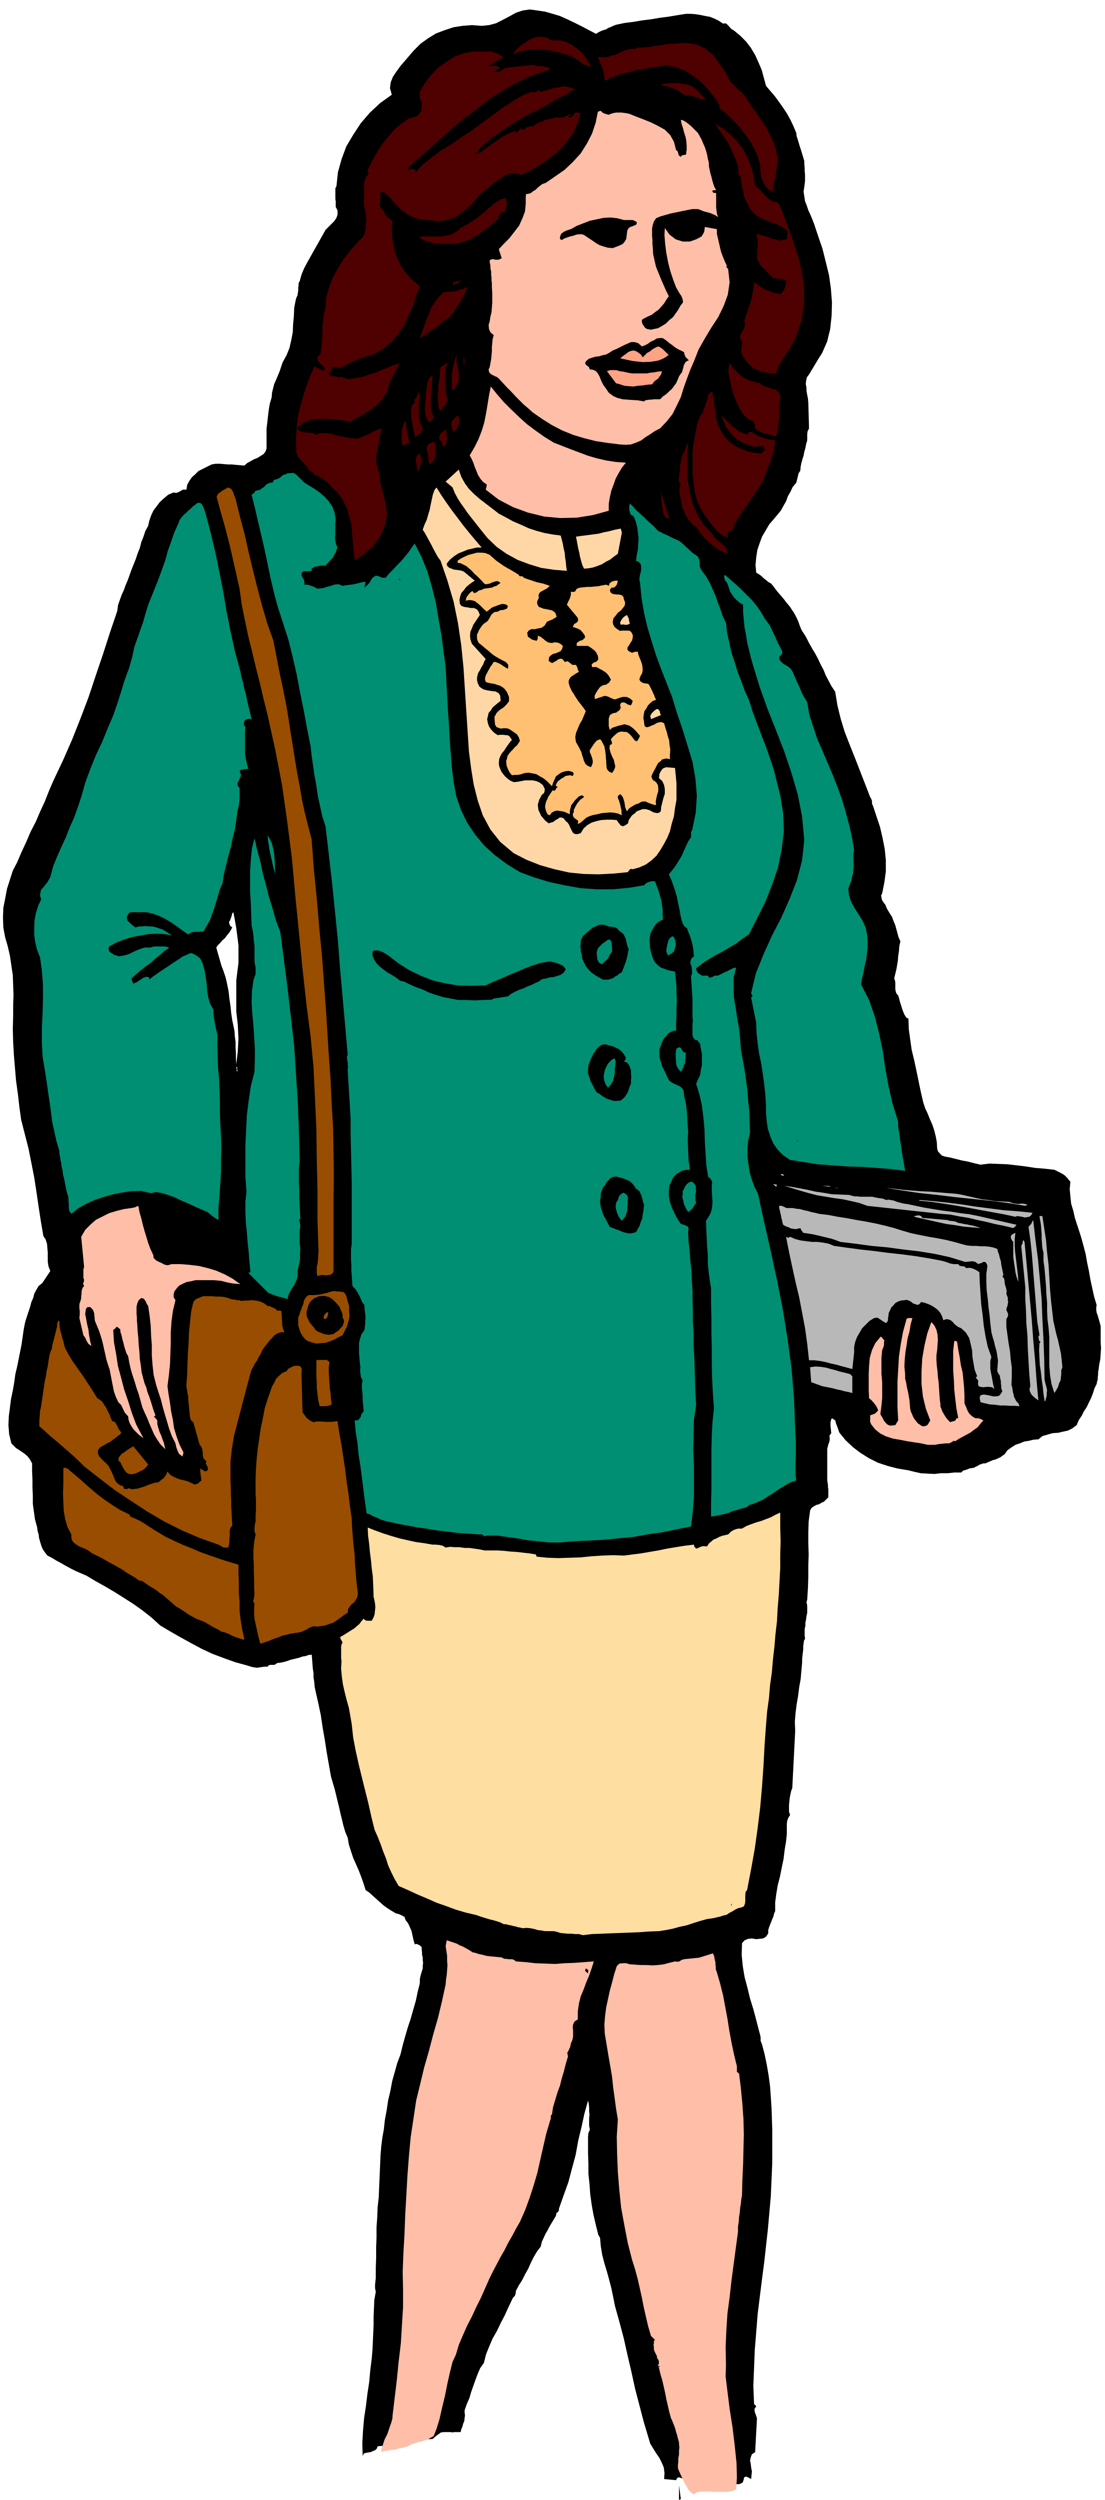 <svg xmlns="http://www.w3.org/2000/svg" fill-rule="evenodd" height="1108.911" preserveAspectRatio="none" stroke-linecap="round" viewBox="0 0 3035 6863" width="490.455"><style>.brush1{fill:#000}.pen1{stroke:none}.brush2{fill:#4f0000}.brush3{fill:#ffbea8}.brush4{fill:#ffa385}.brush5{fill:#ffd7a6}.brush6{fill:#008f73}.brush7{fill:#994d00}.brush9{fill:#b8b8b8}</style><path class="pen1 brush1" d="m3023 3640-2-8-2-7-2-7-2-7-3-8-1-7v-7l1-7-7-23-5-23-5-23-4-23-5-24-4-23-6-23-6-22-6-19-6-18-6-19-4-18-6-20-2-19-2-21 2-20-5-6-5-6-5-5-4-3-7-4-6-3-6-3-6-3-27-3-25-2-26-4-24-3-26-3-25-1-25-1-25 3-13-3-12-3-12-3-12-2-12-3-12-3-12-3-12-2-9-3-5-5-6-7-2-7-1-18-3-16-4-16-5-15-7-16-6-15-7-15-5-15-7-30-6-29-6-29-6-28-7-29-4-28-4-29-1-29-5-2-1-1-5-8-3-7-3-8-2-7-3-9-2-7-2-8-2-6-5-6-2-6-1-6v-18l-1-6-2-5 3-13 3-12 2-12 2-12 1-13 2-13 1-14 3-13-5-11-3-11-3-11-3-11-5-12-4-11-7-11-6-10-3-6-2-6-4-5-3-4-3-6-1-5-1-6 3-6 6-30 4-30v-31l-3-30-6-31-7-30-10-30-9-27-3-7v-7l-2-6-3-5-14-36-14-36-14-36-14-35-14-36-11-36-9-37-6-37-10-15-8-15-8-15-6-15-8-15-7-15-8-15-8-13-5-9-4-7-4-8-3-6-4-7-4-6-4-6-3-6-4-10-3-9-4-9-4-8-5-9-5-7-5-8-5-6-6-7-5-7-6-7-5-6-8-9-6-8-6-8-5-6-7-4-5-4-5-4-4-3-5-5-5-4-5-3-5-3-2-21 2-21 3-20 6-18 7-19 10-17 10-17 13-15 10-12 9-11 7-13 7-12 5-14 7-12 6-13 10-12 2-8 2-8 2-9 5-8 1-11 2-10 3-11 3-9 2-11 3-10 2-11 3-10v-17l1-8 4-8-2-71-1-11-2-10-2-11v-9l-2-10 1-9 2-9 6-8 9-15 9-15 9-15 9-14 7-16 7-16 4-17 4-16 4-37 1-37-3-38-5-36-9-37-9-36-12-35-11-33-5-13-5-12-6-13-4-12-5-13-2-13-2-13 2-13 1-8 1-8v-18l-1-10v-9l-1-9v-9l-3-10-3-10-3-10-3-9-3-10-3-10-3-9-1-9-8-19-8-17-10-18-10-15-12-17-11-15-12-14-12-14-6-22-6-22-9-21-9-20-12-20-13-17-16-16-17-14-8-5-6-7-4-4-3-3-4-1-5 1-12-8-12-6-13-5-12-2-14-3-13-2-13-1h-13l-25 4-24 4-24 3-23 4-24 3-24 4-24 3-24 5-8 3-6 3-8 3-6 4-8 2-7 3-6 3-6 4-21-11-19-10-20-10-19-9-20-9-20-6-21-6-20-3-22-3-20 3-18 6-18 10-19 10-18 9-19 5-20 2-27-2-26 2-25 4-24 8-24 9-21 13-21 15-19 19-12 14-12 14-12 14-11 15-10 15-6 15-2 16 5 18-32 23-28 26-25 29-21 32-19 32-13 35-10 36-4 38-3 6v29l1 7v15l5 10v11l-3 9-6 9-8 8-8 8-8 8-5 9-9 16-9 16-9 16-9 16-9 16-9 17-7 17-5 18-3 5v6l-1 7v8l-1 6-1 7-3 6-2 7-4 21-1 23-2 21-1 23-4 21-5 22-8 20-11 20-4 12-4 12-5 12-5 12-5 11-3 12-3 12-1 13-5 17-3 17-2 17-2 18-2 17v54l-3 9-6 7-8 5-8 5-10 4-9 5-9 5-8 7-12-1-11-1-11-1h-10l-12-1-11-1h-12l-11 2-12 6-12 6-12 6-9 9-9 8-7 10-6 11-2 13h-10l-8 5-9 4-9-1-14 6-12 10-11 10-9 12-9 12-6 13-5 14-3 14-8 15-5 15-6 15-4 16-6 15-5 15-6 15-6 15-5 14-5 14-6 14-5 14-6 13-5 14-5 14-2 16-20 59-19 59-20 59-20 60-22 58-23 58-25 57-27 57-12 28-11 28-13 28-12 28-14 27-12 28-13 28-12 28-12 23-8 25-8 25-5 27-5 25-1 27 1 27 5 27 7 24 6 26 4 27 4 27 1 27 1 27-1 28v29l-1 36 1 36 2 36 3 36 3 35 5 36 4 35 5 36 10 39 10 39 8 40 8 41 6 39 6 41 6 39 7 41 6 9 4 12 1 12 1 12v25l2 13 5 13-22 33-10 8-6 10-6 11-3 12-5 11-3 12-4 12-4 12-6 19-4 20-3 21-3 21-4 20-4 20-4 20-5 21-3 22-4 23-5 24-3 24-3 23-1 24 2 25 6 25 6 6 7 7 8 5 9 6 7 5 8 7 6 8 6 11v21l1 23v22l1 23v22l3 22 3 21 6 22 1 9 3 10 1 9 3 11 3 10 4 10 6 9 7 9 12 6 13 8 13 7 14 8 13 7 14 7 14 6 14 6 25 15 27 15 27 16 27 17 25 16 25 18 24 19 23 21 27 16 28 16 29 16 30 16 30 14 32 12 31 11 33 9 6 2 7 2 6 1 7 1 6-1 7-1 7-1h9l3-4 5-1h11l7-5 9-1 10-2 10-3 8-3 9-2 8-2 8-2 8-3 8-1 8-3 9-1 1 12 1 13 1 13 2 13v12l2 12 1 13 3 14 7 31 7 33 5 34 6 34 5 33 6 34 6 34 10 34 4 16 4 17 4 16 4 18 4 16 4 17 5 17 7 17 3 18 6 19 6 18 8 18 7 16 7 18 6 17 6 19 10 7 10 9 10 9 10 9 9 8 11 8 11 7 12 7 8 2 9 4 7 4 3 9 5 6 4 7 3 7 4 9 2 9 2 9 2 9 3 10 5-1 5 2 4 2 5 5v6l1 7v7l2 9v7l1 7-1 7v8l-3 10-3 10-2 10v11l-6 24-5 24-7 24-7 25-8 24-7 24-7 25-6 25-9 24-7 25-7 25-5 27-6 25-4 27-5 27-3 27-4 22-3 24-2 24-1 24-1 23-1 24-1 23-1 23-3 26-1 27-2 28v28l-1 27v28l-1 28v28l-1 9-1 10v9l2 10-4 22-1 23-1 22v24l-1 22-1 23-1 22-2 24-4 32-3 33-5 33-4 33-5 33-3 34-2 35 1 36 3-7 6-2 6-1 7-1 6-3 6-2 5-5 2-6 12-1h12l12-1h12l11-3 11-2 10-5 11-5 60-3 8-7 8-6 7-5 8-1h18l6 1 5-1h17l2-8 3-7 2-8 3-7 1-9 1-7-1-8v-6l6-17 7-16 5-17 6-17 6-17 6-16 7-16 10-14 6-24 9-22 9-21 12-21 10-21 11-21 10-22 10-21 3-6 5-5 2-6 1-8 8-15 9-14 8-16 9-16 7-16 8-16 9-15 10-13 3-13 5-11 5-11 6-10 5-10 6-10 6-10 6-10 1-7 4-3 3-4v-5l13-37 13-36 10-38 10-37 7-39 9-37 8-37 10-36 2 9 1 10v10l1 10-1 9v21l2 11-4 9-1 9v47l1 28v28l3 28 2 28 4 29 5 28 7 30 2 8 2 8 2 8 5 9 2 23 4 24 6 23 7 23 6 22 6 23 5 24 5 25 12 43 12 45 10 45 11 47 10 46 12 46 12 46 14 47 4 13 8 13 8 13 9 13 6 12 6 14 2 15-1 17 33 3 2-5 3-2 3-1 5 2 9 3 8 3 11 8 14 6 15 5 15 3h15l16-1 14-3 15-4 7-3h21l5-2 5-3 2-6 2-8 5-2 5 2 4 2 5 3 1-11 1-10-2-11-1-9-2-10 2-9 3-8 9-6 5-93-3-9-3-8-1-8 5-8-6-6-2-50 2-49 2-50 4-49 4-50 6-48 6-48 6-46 5-45 5-45 4-45 4-45 2-46 2-46v-91l-1-30-1-30-2-30-2-29-4-30-5-29-6-29-7-27-4-10v-10l-2-9-2-7-8-31-8-30-9-29-7-29-8-30-5-30-3-31 1-32 7-8 10-4 10-1 12 2 9-1 10-1 8-5 6-9v-9l2-7 3-8 3-7 3-8 3-7 2-8 3-7v-24l3-23 4-24 6-23 5-25 5-24 3-25 4-24 1-10 1-9v-28l1-9 3-8 5-8-3-9v-19l1-9 1-10 2-10 2-9 3-8 8-157-1-25 2-24 3-24 4-23 3-24 4-22 2-23 2-22v-10l1-9 1-9 1-8v-9l1-7 1-8 3-6-1-9v-18l2-8v-9l2-9 1-9 2-9v-20l-2-9 2-7 2-32 1-31v-31l1-30-1-31v-30l1-30 4-30 4-7 6-4 7-4 8-2 6-4 7-3 6-6 6-6v-22l-1-6v-6l-1-6-1-6v-87l3-12 3-8 1-8-1-8 5-7-1-10-1-9v-11l2-8 2-3 3 2 3 2 3 2 2 8 3 8 3 8 3 9 17 21 20 19 21 16 24 15 24 12 27 9 27 7 30 5 16 4 18 4 18 1 19 1 18-2h19l18-2h19l5-5 7-2 6-2 4-2 6-1 7-1 5-3 5-2 4-3 6-2 5-2h6l7-3 7-3 7-3 8-2 6-3 7-3 5-4 6-4 8-11 11-8 11-7 12-4 12-5 13-2 12-3 14-1 11-9 14-4 14-4 15-1 13-3 14-3 12-6 12-9 6-14 8-12 6-12 8-12 6-13 6-12 5-13 4-13 3-6 3-6 1-6 2-6v-7l1-7v-6l1-6 2-15 3-15 1-16 1-15-1-16v-44zM649 2777l2 17 2 18 1 19 1 19-1 18-1 19-2 17-2 18v6l2 2 1 6v6l-3-5 3-1-3-4v-10l-1-16v-15l-1-16v-15l-2-15-1-15-3-15-3-14-3-20-2-20-3-20-2-19-4-20-4-18-6-18-6-16-14-49 5-7 6-6 6-7 7-6 5-7 6-7 5-8 4-7-6-5-2-5-1-5 3-5 4-11 2-8 3-3 4 21 4 23 3 23 3 24v48l-3 24-3 24v86z"/><path class="pen1 brush2" d="m1510 109 6 2h9l9-1 9 2 13 4 13 6 11 8 12 9 9 9 9 12 7 12 6 14-10-6-10-4-10-6-6-6-21-11-22-7-23-6-23-3-24-2-23 2-23 4-20 7 7-9 8-7 7-7 9-6 9-6 9-5 9-4 11-3h8l10 1 9 2 6 5zm484 91 3 8 5 9 5 8 7 8 7 7 8 7 8 7 9 9 13 21 15 21 14 21 15 21 11 21 11 23 7 24 5 27-2 10-2 11-2 11-1 11-3 10-2 11-2 10v11l-10-6-8-7-6-9-4-8-4-11-2-11-1-11v-11l-7-24-9-21-13-22-14-20-17-21-17-17-18-18-18-14 2-5-2-3-3-4v-4l-16-21-17-20-18-18-20-15-22-13-23-9-26-4-26 3-19 3-18 3-18 3-18 5-18 4-17 6-18 6-17 9-1-10-1-9-2-8-2-8-4-8-3-8-3-8-3-7 12 1h13l12-4 12-3 12-6 12-5 12-4 14-1 3 1 4-2 3-3 4 1 26-2 27-4 27-4 27-2 25-1 25 4 23 10 23 18 36 50zm-610-41-7 1-6 3-5 3-5 3-6 3-5 4-5 3-5 4 7-2 9-1 8 1 9 5-17 11 9 1 8-2 7-5 9-5 77-8 4 2 6 2h6l6-1h-3l25 5-3 6-55 19-52 26-50 31-47 36-48 37-45 40-45 40-45 40 1 4 4 2 4-4 4 1 4 1 5-1-3 4 3 4 21-22 24-19 24-18 27-16 26-18 26-17 25-18 25-18 14-11 14-10 15-11 15-9 15-10 15-9 16-8 17-6 2 1 3 1 3-1 5-1 3-5 8 5 11-3 12-3 12-4 13-2 12-3 12 1 12 3 13 6-10 1-6 4-6 4-6 4-14 6-13 7-14 8-12 8-13 7-13 7-13 6-12 6-20 11-19 12-20 12-18 14-19 12-18 15-17 15-15 19 3-1 4-3 3-3 4 2 11-9 12-8 12-9 12-8 12-9 12-6 13-7 15-5v6l4-3 4-3 2-4 1-4 3 4 3 1 3-1 5-1 4-4 5-2 6-2 6 2 6-5 6-4 6-3 7-2 6-3 8-3 7-2h9l7-4 9 1h8l7-2 4-2 5-2 5-3 8 1-4 2-5 1h-1l-1 3 5 1h4l3-3 3-2 1-4 3-3 4-2 7 2h5l-9 28-12 28-18 24-20 23-24 20-26 18-27 16-26 13-17-5-15 1-15 6-13 9-15 10-13 11-14 11-13 10-12 15-14 15-15 14-16 13-19 9-19 6-22 2-21-3-19-1-16-3-15-6-13-7-13-10-11-10-11-12-9-11-7-6-7-7-8-5-8 4 2 6v6l-1 7v7l-1 6 1 6 3 5 7 6 3 9 6 7 7 6 8 6-2 25 2 25 4 24 8 25 10 22 14 21 17 19 22 18-10 26-9 28-12 27-12 27-17 24-19 22-22 18-26 15-13 3-12 4-12 4-11 5-12 5-11 6-11 5-11 6-6-3h-16l1 4-1 5-4 4-5 4 2 4 3 3h4l4 1h7l8 3 7-1 7 2 6 2 7 2 18-3 19-3 17-6 18-5 16-7 18-7 17-7 18-6-5 9-5 9-5 9-4 9-5 9-4 9-3 10-2 11-9 15-10 13-12 12-13 11-15 9-14 9-15 8-14 8-20-3-19-2-20-2h-37l-18 4-17 7-15 12 1 6 5 4 5 2 8 2h7l8 1 8 1 8 4 14-4h15l14 2 14 4 13 3 15 3 14 2 16 1 8-3 9-3 8-4 9-4 7-4 8-4 8-3 9-3-3 15-3 15-3 16-3 17-3 15 1 17 3 15 6 17 1 18 4 18 5 19 5 19 3 18 2 18-3 19-6 19-6 13-7 13-9 12-8 12-12 9-11 10-11 8-11 8h-5l-3-24-2-24-2-24-2-24-6-24-7-23-11-22-14-19-9-8-7-7-7-8-7-6-8-7-8-5-9-5-8-3-7-8-7-3-6-9-5-6-6-7-6-6-6-7-4-7-3-8v-8l-1-32 2-29 3-30 7-28 8-29 9-27 10-27 12-26 6 3 9 5 7 3 8-3-4-6-4-5-6-5-4-4-4-6v-5l1-5 7-5 2-16 2-16 1-16 1-16v-17l2-16 2-16 4-14 2-30 8-27 10-27 14-25 15-25 18-23 18-21 20-20 3-11 3-11v-11l1-11-1-12-1-11-3-11-2-10v-11l1-10v-33l2-10 3-10 7-8-2-11 11-23 13-23 14-23 17-21 17-20 19-17 21-14 25-8 4-5 4-5 2-5 1-4v-19l-4-7-1-7v-14l14-24 17-22 19-20 23-16 23-15 26-9 26-5 30 1 7-1h7l7 1 7 3 6 2 7 3 6 4 6 5z"/><path class="pen1 brush2" d="m1892 233 6 3 7 4 6 5 6 6 5 5 6 6 5 6 6 6-8-1-7-1-7-3-6-2-7-3-7-2-7-1-6 2-9-6-9-6-9-5-8-3-9-3-9-3-9-3-9-1 9-3 10-1 10-1h21l10 2 9 1 10 2z"/><path class="pen1 brush3" d="m1672 315 7-3 7-2 7-1h15l7 1 7 1 8 2 17 7 21 8 20 8 20 10 18 10 15 15 10 18 6 23 4 3 2 6 1 5 6 5 2-4 4-1 3-1h5l2-14v-12l-1-12-2-11-4-12-3-12-4-12-2-11 5 1 6 3 6 4 6 5 6 5 6 6 6 6 6 6 5 9 5 9 4 10 5 11 3 9 3 11 2 11 3 12v9l2 9 2 10 3 10 2 9 3 10 3 9 5 9h-7l-4 2 3 5 8 1v40l1 8 1 8 3 10-7-5-7-3-7-3-7-2-8-2-6-2-7-3-6-2h-16l-15 3-15 3-14 3-15 3-14 4-14 4-12 5-6 9-3 9-2 10v21l1 11v11l1 11 1 17 4 18 4 17 7 17 6 15 7 16 7 16 8 16-7 10-6 10-7 8-8 9-10 7-9 7-11 5-10 5-6 4v6l2 6 4 6 3 4 5 3 5 1 6 1 9-2 10-2 11-6 11-7 9-9 10-8 8-11 7-10 6-11 7-9-1-8-2-6-3-6-2-2-11-19-8-21-8-24-6-24-5-26-3-24-2-24 1-20 13 18 17 13 19 6h20l17-6 15-8 7-12 2-14 33 6v13l3 13 3 13 3 13 3 12 5 13 5 12 6 13h-3l6 8 4 36-5 34-11 30-15 31-19 29-18 30-17 30-13 33-10 23-9 24-9 25-8 26-11 23-12 24-16 20-18 19-14 7-13 9-13 8-12 9-14 6-14 5-15 1-15-1-33-4-33-5-32-8-30-9-30-12-29-15-27-17-26-18-12-11-12-10-12-12-11-11-12-13-12-12-11-12-11-12-5-4-5-2-6-3-4-2-5-4-2-4-1-6 3-6 2-11 2-11 1-11 1-10v-12l1-11 1-11 3-11-9-8-4-9-1-11 3-10 2-13 3-12 1-13 1-13v-27l-1-14v-13l-1-7v-7l-1-9v-8l-2-9v-8l-2-9v-6l8-3 8 2h8l9-4-8-25 14-15 15-15 14-18 13-17 9-20 7-19 2-21v-21l1-2-1-3 7-1 7-2 6-5 7-4 6-6 6-5 7-5 9-3 26-18 26-18 23-22 21-23 17-27 14-27 10-30 6-30 7-3 4 3 3 3 8 3 8 2z"/><path class="pen1 brush2" d="m2074 511 6 4 6 5 6 6 6 7 6 6 6 6 7 5 9 5 6-1 5 4 4 6 4 7 15 41 16 43 14 42 12 45 6 45 1 45-7 45-15 46-6 12-7 13-8 13-8 13-9 12-7 12-7 13-3 14h-12l-6-1h-5l-6-2-5-1-6-2h-4l-10-4-8-4-7-6-6-5-6-7-5-7-5-7-3-6-2-7v-12l2-6v-11l-5-8v-8l3-6 2-5 4-5 2-6 2-5v-6l-2-6 4-14 5-13 4-13 5-13 3-14 3-14 2-14 1-12 8 5 8 6 8 5 9 5 9 3 9 4 10 2 11 3 6-6 5-7 2-8 3-7v-8l-3-4-6-2h-6l-8-1-7-1-7-2-4-4-6-6-5-6-6-6-5-5-6-6-4-6-4-7-3-7v-9l1-9v-9l2-8-1-9v-8l-2-8-2-6 9 1 11 3 10 3 12 5 10 2 11 3 11-1 11-3v-6l1-5v-7l-1-6-15-10-15-7-17-6-15-6-15-7-14-10-11-13-8-16-5-9-3-9-2-9-2-8-2-9-1-9-2-9v-9l-7-7v-15l-1-8-6-17-6-15-7-15-7-14-9-15-9-13-10-14-9-13 22 13 21 17 18 18 16 22 12 23 10 25 7 26 4 27zm-685 33 2 8 1 11-3 9-3 10h-8l-5 4-3 5v8l-14 12-14 12-15 11-15 11-16 9-17 8-18 5-18 3-12-1h-12l-13-1h-12l-12-3-12-3-11-5-9-6 14-2h48l14-2 15-4 13-7 11-10 5-3 5-3 6-3 6-3 5-4 6-3 5-4 6-4 9-7 9-7 9-8 10-8 9-9 10-7 11-6 13-3z"/><path class="pen1 brush1" d="m1738 604 7 3 4 3v3l-2 4-5 2-5 2-6 2-4 3-4 6-1 8-1 8-1 8-4 7-6 7-11 5-16 6-13-1-11-3-12-4-9-5-10-7-9-6-9-6-6-4-6-2h-7l-8 1-8 3-9 2-9 3-8 3-6 4-5-3v-5l3-9 8-6 9-4 10-3 16-9 18-7 18-7 19-4 19-4 19-1 18 2 19 5h24z"/><path class="pen1 brush2" d="m1243 783 2-8 7-2 8-2 8-2-6 4-5 4-8 3-6 3zm42 5-5 10-5 11-6 10-5 11-7 9-6 10-7 9-6 10-12 8-10 8-10 8-10 8-11 7-10 7-11 7-11 8 6-17 6-17 6-17 7-16 6-17 10-15 11-15 14-13 8-1h8l8-1 9-1 8-3 9-2 8-3 8-3z"/><path class="pen1 brush1" d="m1879 967 1 6 3 7 4 4 5 5-7 3-4 5-3 6-1 6-2 6-2 7-4 5-4 6-4 10-4 9-6 8-6 8-8 7-7 7-9 6-8 8h-18l-6 1h-6l-5 1-6 1-3 3-16-3-15-1-15-1-13-1-15-4-11-5-12-9-8-12-6-8-4-7-4-9-3-8-5-9-5-6-8-4-9-1-3-7-6-4-4-5 2-6 8-7 9-3 10-3 10-1 9-3 10-2 9-5 9-6 10-4 10-5 10-5 11-5 9-4h10l10 3 10 9 8-3 8-4 8-6 9-4 8-5 8-1h8l9 6 5 4 6 5 6 4 6 5 6 4 7 4 7 3 7 4z"/><path class="pen1 brush2" d="m1257 973-3 9v11l2 11 3 12 1 11 1 11-3 11-6 12-6 11-5-6v-38l2-12 2-12 3-11 3-11 6-9zm19 33-3-8v-14l1-6 1 6 1 7-1 7 1 8zm-46 93-5 8-5 8-6 7-6 7-4-15-1-14-1-15 2-14v-16l3-16 1-16 2-15 20-13-4 10-2 12-1 13v28l1 14 2 13 4 14zm858-47 6 6 10 4 9 3 11 3 8 3 7 6 4 8v14l-3 12v37l-2 12-1 13-2 12-3 13-9-3-8-1-8-3-8-1-8-4-7-3-7-5-6-5 3-3v-4l-3-5v-4l-13-5-10-8-10-11-6-11-7-13-5-13-5-13-4-11-2-10-2-9-2-10-2-9-2-10v-9l1-9 3-9 6 10 9 10 9 9 11 9 11 6 12 5 12 3 13 3z"/><path class="pen1 brush4" d="m1818 1019-1 5-2 5-4 5-3 5-10 7-7 9-13 1-13 2-13 1-12 2-13-1-12-1-12-4-11-3-25-33 8-3h18l9 3 9 1 9 2 9 2 9 1h39l9-2 11-1 10-2 11-1z"/><path class="pen1 brush2" d="m1188 1033-1 13-1 15-2 14v15l-1 14 1 15 2 13 5 14-11 14-6-8-3-7-3-7v-7l-1-9 1-9v-9l1-8v-9l1-8 1-9 2-8v-9l3-7 2-7 5-6h5z"/><path class="pen1 brush3" d="m1521 1215 23 9 23 9 24 9 24 9 24 7 26 6 26 4 28 2-11 14-9 15-8 15-6 17-6 16-4 18-3 18v19l-44 12-44 7-45 1-44-4-45-11-41-15-40-21-35-27 2-7 1-7-10-7-7-8-7-11-4-10-5-12-4-12-5-11-5-9 13-22 11-22 9-23 7-23 5-25 4-24 4-25 5-25 17 21 19 22 20 20 22 21 21 19 24 18 24 17 26 16z"/><path class="pen1 brush2" d="m1161 1176-2 6-4 7-6 4-5 5h-5l-2-11-2-11-2-11-2-11-2-12v-11l1-11 3-10 6-4v-4l-1-5 4-3 11-22-1 12-1 14-1 13v27l2 13 3 12 6 13zm819 6 8 14 11 12 12 11 15 9 14 6 16 6 17 3 17 2 7-5 4-6-3-6-2-3-5-1-4 1h-5l-5 1h-9l-16-6-15-6-14-9-11-10-11-13-8-13-7-15-3-14 6 8 8 8 8 8 9 8 8 6 9 7 10 4 11 4 4-6 5-1h4l5 3 8 5 7 4 10 3 10 4 5 1 6 1 6 1 7 1-2 14-2 15-4 13-4 14-6 13-5 14-5 13-5 14-11 17-11 18-12 17-11 17-12 16-11 17-10 17-7 19h-9l-2 3-1 6-1 5 2 5-12-5-9-5-9-8-7-8-7-9-7-9-7-9-6-8-13-21-9-22-6-23-3-23-3-25v-48l1-22 2-13 2-12 2-13 3-13 2-13 4-13 5-12 8-10 1-7 3-6 2-6 2-6 2-6 2-6 1-6 1-6 11-9 2 11 3 14 1 14 3 15 1 14 3 14 4 13 7 13zm-723-9-11 14-3-9-3-9v-10l6-8 11-11 4 7 1 9-2 9-3 8zm-132 42-5 2-4 2-5 2-5 2-2-10-1-9v-9l1-8v-9l3-8 2-8 5-8v6l2 8v7l2 8 1 7 2 8 1 8 3 9zm96 11-5-2-1-5-1-5-4-5-4-5v-4l2-5 2-5 14-11 2 5 1 6v6l1 7-1 6-1 6-3 5-2 6zm-24 0v13l-1 6v8l-2 6-3 6-5 5-6 5-2-6-1-6-1-6v-6l-2-7-1-6-1-6v-6l6-8 9-4 3-1 4 2 2 4 1 7z"/><path class="pen1 brush2" d="m1890 1217-3 33 1 35 1 33 6 34 8 32 13 30 18 28 24 26 3 6 7 7 6 5 8 6 6 5 6 7 2 6 1 10-13-6-13-7-12-9-11-9-12-11-9-11-9-12-6-9-8-5-6-6-6-7-4-6-5-8-3-8-4-9-3-6-1-8-1-8-2-8-1-7-2-9v-7l1-8 3-6-5-7-1-6v-6l2-6v-7l2-7v-13l1-6 1-5 1-6 2-5 3-11 5-8 2-7 2-6 2-5 3-2zm-743 80-1-7v-7l-2-7-1-6-1-7 1-7 3-6 7-5 2 6 2 7v14l-3 6-2 7-3 6-2 6z"/><path class="pen1 brush5" d="m1370 1410 19 10 20 11 21 9 22 10 21 7 22 6 22 4 23 3 3 11 3 12 2 12 3 12 1 12 2 13 1 12 2 13-36-3-34-5-33-10-32-12-31-17-27-19-25-24-21-26-11-14-11-14-11-14-9-13-10-14-9-14-8-15-6-15-19-16 36-33 7 20 10 18 11 15 15 15 15 13 17 13 17 13 18 14z"/><path class="pen1 brush6" d="m836 1325 13 8 15 9 14 10 14 12 11 12 10 15 6 16 3 19-1 10v31l-1 9 1 9 2 9 4 9-3 7-2 7-4 6-3 7-5 5-5 6-6 6-5 6-10-1-9 2-11 2-8 5v6l-9 1h-12l-3 1-3 3-1 6 2 6 4 6 2 6v9h9l10 3 8 3 9 5 8-1 9-1 8-3 9-2 8-3 8-2h9l10 4 6-1 8-1 7-1 9-1 8-2 8-2 8-2 9-1-3 16 8-7 7-8 6-11 10-7 6 1 7 3 6 2h8l10-12 11-11 11-12 11-11 10-12 10-12 8-12 9-12 19 37 16 40 12 41 11 44 7 42 8 45 6 45 6 45 2 37 2 39 2 39 3 41 2 40 3 41 3 39 5 40 7 38 13 38 17 35 22 33 25 30 30 27 32 24 36 22 38 14 42 13 42 9 45 8 44 3h45l43-4 42-7 6-6 7-3 8-2h9l4 11 5 13 4 13 4 14 2 13 2 14v13l1 14-10 5-8 6-6 8-5 9-5 9-2 10-1 10 1 11v8l2 9 2 9 3 9 3 8 5 8 6 6 9 7 9 3 10 4 9 2 11 2 2 20 2 20v20l1 21-1 19v20l-1 21v21l-9 1-6 3-7 4-4 6-6 6-4 6-3 7-3 8-4 11v12l1 12 4 12 3 11 6 11 5 11 5 11 4 6 7 5 8 4 9 4 6 3 6 6 3 7 1 12 5 22 3 25 1 24 2 27-1 25 1 27 1 26 4 27h-9l-7 1-7 2-6 4-6 3-6 6-5 5-3 7-7 14-2 15v15l3 16 5 15 7 15 7 14 9 14 2 2 4 2 5 1 6 3 3 1 3 4v5l-1 7 1 24 3 27 2 27 3 27 1 27 2 28v27l1 27v31l2 32v33l2 34 1 33 1 34 1 32 2 32-6 40-1 42-1 42 2 42v84l-3 41-5 42-40 8-39 8-41 6-40 7-42 4-42 4-42 2-41 2-32 3h-30l-29-3-29-3-29-5-28-4-29-4h-28l-6 2-4-3-5-3-4 1-30-2-30-2-30-4-28-3-29-5-28-4-27-5-27-5-12-3-11-2-11-3-9-3-11-5-10-4-9-5-9-3-5-34-4-32-4-32-4-31-5-31-3-31-5-32-3-32h5l5-1 3-4 3-3 3-10 6-7-1-11-1-10-1-11v-10l-1-12-1-11v-11l2-9-5-9-1-9-1-10 1-8-2-14-1-13-1-14v-26l3-12 4-12 8-11 1-9 1-9v-9l1-8-1-9-1-9-1-8v-8l-6-7-3-7-3-7-3-6-4-7-4-7-5-6-5-5-1-15-1-14-1-14v-14l-1-15v-29l2-14v-169l-1-44-1-44-1-44v-43l-8-132v-6l1-5-1-6v-5l-1-6-1-6v-5l2-5-7-79-7-78-7-79-6-78-8-79-8-79-9-78-9-77-9-28-6-27-6-28-4-27-5-28-4-27-4-28-3-27-10-50-9-49-10-49-9-48-11-48-12-48-15-47-15-46-10-38-9-38-8-39-8-38-9-39-9-38-9-39-9-36 7-5 4-6 6-1 7-2 5-4 6-4 4-5 5-3 6-3h7l5-8 9-2 7-4 7-6 3-2 6-1 5-3h6l10-1 8 5 22 22z"/><path class="pen1 brush7" d="m647 1369 12 49 13 49 11 49 12 50 12 48 13 49 14 48 17 48 6 31 6 31 6 31 7 32 6 30 6 31 5 31 5 33 6 37 6 38 6 36 7 37 6 36 8 37 9 36 10 38 6 81 8 81 7 82 8 83 6 82 6 83 5 84 6 84 3 66 4 66 1 66 1 66-1 66v198l-4 4-4 3-6 1-5 1-7-1h-7l-6 1-5 2-2-8v-17l2-8 1-9 1-8v-8l1-8-3-87v-85l-2-84-1-84-4-85-4-84-8-84-11-84-11-100-10-101-10-101-9-100-13-102-14-99-19-99-21-95-11-44-10-43-11-43-10-42-11-44-9-43-9-44-6-44-7-31-7-31-7-31-7-30-8-31-8-30-9-31-8-30-2-7 2-5 3-5 6-3 4-4 6-3 5-3 6-3 8 4 5 8 3 9 4 10z"/><path class="pen1 brush5" d="M1323 1503h-14l-12 3-13 3-12 5-13 5-12 8-11 9-9 11 1 6 5 5 5 2 7 3 6 1 8 1 7 1 8 3 30 25-8 5-8 6-8 7-6 8-7 8-3 9-2 9 1 11 4 6 8 3 8 1 10 2h8l8 3 5 6 4 10-6 9-6 9-6 9-4 10-4 9-1 11 1 10 4 12 38 42-4 7-3 8-5 8-4 8-5 8-2 8-1 9 2 10 5 10 10 7 11 3 13 2 10 1 9 5 4 7 1 14-8 6-7 6-7 6-5 8-6 7-2 9-2 8 2 11 3 9 7 10 8 8 9 6 5-1h11l6 1h5l5 3 3 4 4 6-6 7-5 7-5 7-5 8-6 7-5 9-3 8-1 11 1 8 3 8 3 7 6 8 5 6 7 6 7 5 9 4 10-1 11-2 10-2h21l10 2 9 4 9 7 2 4 3 6v6l-2 6-6 5-3 6-4 7-2 7-2 7 1 8 1 7 4 8 3 7 6 7 6 7 9 7 6-2 7-2 6-5 6-3 5-4h5l6 2 6 8 5 4 4 6 3 7 4 8 3 6 5 4 7 1 10-3 8-13 10-9 12-7 13-4 13-3 15-1h14l14 1 3 5 4 5 4 5 6 2 7-3 7-5 2-9 4-6 5-7 7-5 6-6 8-3 8-3h9l10 3 11 6 5 1 5 1 5-1 5-4 1-12 3-12 3-12 4-12v-13l-2-11-5-11-9-8 1-11 4-8 5-7 9-4 25 2 2 20 2 22v46l-4 22-3 23-6 20-5 21-7 17-9 17-10 17-11 16-14 13-15 11-18 8-18 5-6-1-3 3-3 3-1 3-41 4-40 2-41-1-40-4-40-9-39-11-38-15-35-18-37-31-27-34-21-39-14-41-11-44-7-44-6-46-3-45-4-62-4-62-4-62-6-60-9-61-12-59-17-58-19-55-8-11-6-11-6-11-5-10-6-11-6-11-6-11-6-9 5-14 6-13 4-14 4-13 3-15 3-14 3-14 5-13 5-6 13 21 15 22 15 21 16 21 15 20 17 21 16 19 17 20z"/><path class="pen1 brush2" d="M1837 1418v6l-7-3-4-3-3-5-1-4-1-6-1-6-1-6-1-3-3-41 2 8 2 9 3 9 3 9 3 8 3 9 3 9 3 10z"/><path class="pen1 brush6" d="m564 1407 14 53 13 54 11 54 11 55 9 54 11 55 12 55 15 55 3 16 5 17 3 16 5 17 3 16 4 17 4 16 4 17-8-1-6 1-5 4-2 6v6l4 6-1 14v58l2 14 3 14 4 15h-7l-7 1-6 1-4 4 3 6 1 6-3 6-2 6-3 5-2 5 1 6 5 6v32l-1 8-1 8-2 8-2 8-3 25-4 25-6 24-5 25-7 24-6 25-6 25-4 25-7 16-5 17-5 17-5 17-6 16-6 17-9 16-9 16h-7l-6 1h-10l-10 1-9 6-16-11-15-11-16-11-15-9-18-9-17-6-18-4h-38l-9 1-5 8-2 5 1 5 1 4 4 4 8 7 10 8 9-3h9l9-1 10 1h9l9 2 9 3 10 3 27 17-21-4-21-1-23 1-22 4-23 4-22 7-21 8-20 11-2 5 2 9 13 9 14 4 13-2 14-4 14-7 14-6 15-5h16l6-2 6-1h27l6 1 7 2-13 9-12 11-13 10-13 12-14 10-14 11-13 11-12 11 1 5 4 9 5-2 5-2 5-4 6-3 4-4 6-2 5-2 8 2v6l11-9 13-9 13-9 14-9 13-9 14-9 13-9 14-6 9-4 9 3 8 5 9 7 7 15 5 18 3 18 3 20 1 18 3 18 5 17 9 16v8l1 9 1 9 2 9 1 8 2 9 2 8 2 9v31l1 31 1 30 3 31 1 30 1 30v30l1 32 2 33 1 33-1 33v33l-2 33-2 33-3 33v33l-10-6-7-5-7-6-6-5-19-8-18-8-17-8-17-7-18-9-17-6-19-6-18-3-10 3-10-1-6-2-6-1-5-2h-5l-27 1-25 4-25 5-24 7-24 8-22 10-22 12-20 16-5-7-2-7v-14l-1-8v-6l-1-7-2-6-3-11-2-10-2-11-2-10-3-11-1-11-3-11-1-10-2-8-1-8-2-9v-8l-8-27-6-27-6-27-3-26-4-28-4-27-4-28-4-27-7-41-2-39v-41l2-39 1-40v-39l-3-39-5-36-8-20-5-20-3-21v-21l1-21 4-20 6-19 8-17-3-10 1-9 2-8 6-6 5-7 6-7 4-7 4-7 8-30 11-27 12-27 12-26 11-28 12-27 10-28 9-27 11-39 14-38 15-37 17-36 15-37 16-37 13-38 12-38 4-14 5-14 5-14 5-13 4-15 4-14 3-14 3-14 6-17 6-17 6-17 6-17 5-18 5-17 6-18 7-17 10-25 10-25 9-25 9-25 7-26 9-25 9-26 11-24 3-9 5-7 6-7 7-6 6-6 7-6 6-6 7-5 5-4 5-1 4 1 4 4 2 4 3 6 2 6 2 6zm1243 50 6 3 6 3 6 3 7 3 6 3 6 3 6 3 7 3 7 3 7 5 7 6 7 7 7 6 7 7 8 6 10 7 2 5 2 5v4l1 5v8l2 5 4 7 12 16 10 18 8 18 8 18 6 18 7 18 6 18 9 19 3 27 6 27 6 27 9 27 8 26 10 26 9 25 12 26 10 32 12 32 12 32 13 33 11 32 11 33 8 33 9 35 8 49 2 50-6 49-10 50-16 47-19 48-22 44-23 45-18 12-17 13-19 11-18 11-19 10-19 11-18 12-17 13 1 6 4 7 5 3 6 4h17l1 4 3 2 3-1 4-1 7-4h9l6-3 6-3 6-3 7-3 6-3 6-3 6-3 7-1-7 27v28l1 28 5 29 4 28 5 28 3 28 2 29 5 27 5 28 4 28 4 29 2 28 3 29 1 29 1 30-5 22-2 22v22l3 22 3 20 6 21 7 19 10 20 17 78 18 79 17 79 16 81 13 80 11 82 7 82 3 85 1 18 1 18v35l-1 17v35l2 18-18 6-15 9-15 9-14 10-15 9-15 10-16 7-16 6h-3l-11 8-13 3-12 4-12 3-11 5-12 3-12 3-12 2-12 2v-38l1-37v-111l1-37 2-37 4-37-3-41-2-41-1-42v-41l-1-42v-42l-1-42v-39l-4-24-3-24-2-23v-22l-2-23-1-23-1-23-1-23 8-12 6-12 3-14 1-14-1-15-1-14v-14l1-12-4-8-7-6-5-31-2-32-2-33-1-33-3-33-4-33-7-31-9-29 5-12 6-12 2-14 3-14v-29l-3-15-2-14-9-11-2 2-6-5-3-5-1-7v-29l1-6-1-15v-46l-1-16-1-16-1-16-1-15 3-8v-7l-1-7-1-7-3-7 1-7 2-6 7-6-1-11-1-10-2-10-2-9-3-10-3-9-4-9-3-9-6-4-3-4-3-6-2-5-4-17-3-17-4-18-3-16-5-17-5-15-6-16-6-13 10-12 9-12 8-13 8-13 6-14 6-13 6-13 8-12v-15l3-4 10-48 3-47-4-47-8-46-14-46-14-45-15-44-13-43-15-38-15-38-14-38-12-38-12-40-9-39-7-41-4-41-2-9 1-9 2-9 2-8v-9l-1-7-5-6-8-4 2-16 3-15 1-16 1-15-2-16-2-15-4-15-5-13-9-6-3-9-1-11 2-10 9 9 9 10 10 9 10 9 9 9 10 9 10 9 10 11z"/><path class="pen1 brush5" d="m1708 1462-11 58-11 8-10 8-12 6-11 7-13 5-12 4-12 2-12 1-5-11-3-11-3-11-2-11-3-12-2-11-2-11-2-10 15-2 16-2 15-2 16-2 15-4 15-3 15-4 16-3 3 11z"/><path class="pen1" style="fill:#ffc073" d="m1425 1578 1 3 4 1h5l4 4 8 3 9 3 9 3 9 3 9 2 9 2 9 3 9 3-4 4-5 4-6 3-5 3-6 3-3 4-2 5 1 7-3 6-2 6 1 6 4 7 6 2 7 3 8 1 8 2 6 1 7 4 4 5 3 9-6 4-7 4-8 3-6 3-6 10-8 6-10 2-9 2h-10l-7 4-4 6 2 11 5 3 5 4 6 2 8 2 3-6v-8l8 3 9 7 3 3 6 4 5 2 8 1 8-2 8 1 7 3 7 6-2 8-4 6-6 3-7 3-8 2-6 4-5 5-1 10 5 4 5 2 5-3 6-3 5-4 6-2 6 1 6 8 8-2 7 5 6 5h10l2 4 2 4 1 5 3 6-10 6-9 6-4 3-3 5-2 4v7l3 10 5 11 6 9 6 10 6 9 7 9 7 9 7 10-5 12-5 12-7 12-5 12-5 12-2 12 2 13 8 14 3 6 4 8 2 8 3 9 2 7 4 8 6 5 9 4 3-6 2-6v-6l-1-5-2-6-2-6-3-6v-6l6-9 6-9 7-8 9-4 3 3 3 5 3 6 3 6 1 5 1 6 1 7 1 8v6l1 7v7l1 8v5l3 6 4 4 8 4 6-9 3-9-2-9-2-9-5-10-4-10-3-11 1-10 5-2 1-5-2-5-1-4 7-8 8-7 4-3 5-2 5-1 7 1h7l7 5 6 6 6 8 4 5 5 2 4-5 5-10-6-7-5-6-6-6-5-4-7-5-6-2-8-2-7 2-9 2-9 3-9 3-6 6-3-11v-21l3-9 8-5 10-2 3-3 4-2 3-4 2-4-2-8 3-6 6-1 5 1 6 4 5 2 5 1 2-4 3-8-8-7-9-4h-11l-10 3-11 4-9-3-10-5-9-2-27 9-1-9 4-8 5-8 6-8 8-5 10-2 3-3 4-2 2-4 3-4-3-6-3-5-4-5-4-4-6-4-5-3-6-3-5-3-4-2h-12l-1-7 3-3 4-3 5-1 3-3 3-3v-5l-1-6-5-10-6-6-8-6-8-5h-31v-7l4-4 5-3 7-2 4-4 3-3-1-6-5-7-6-7-7-4-8-3-7-2 4-8 7-4 4-5-1-8-30-36 4-9 4-8 3-10v-9l5 1 6-1 3-4 2-4 9-3 10-1 10-1h11l9-1 11-1 9-2 11-2 4 1 4 2 3-8 7-4 7-2h8l-1 5-2 6-4 5-4 3h-6l-5 6 2 7 5 4 5 1 8 1h6l7 2 4 4 2 8 3 8-1 8-5 7-6 7-8 6-6 8-6 7-2 10 1 7 4 7 6 5 9 6 3-1h22l5 3 2 3 3 6v7l-2 8-4 6-4 7-4 5-1 6 3 5 10 5 8-3h8l1 7 3 8 3 7 3 8 2 7 1 8v8l-2 8-3 4-2 5-2 5 2 5 3 3 6 3 6 1 7 1 3 3 3 6 3 6 3 6 2 5 3 6 2 6 3 6-9 3-7 6-6 6-5 9-5 7-2 10-1 9 2 11v2l1 5v3l4 4h5l6-2 6-3 6-2 6-4 6-2 7-1 8 3 3 11 4 12 3 12 4 13 1 12 2 13-1 13v13l-9-2-6 1-7 2-4 5-6 4-3 5-3 6-3 6-4 7-4 8-2 6 4 9 9 6 5 8 1 8v9l-3 9-2 9-2 10 1 10-6-1-6-2-6-2-5-2-6-3h-6l-6 1-6 4-9 3-9 5-9 6-6 8-3-6-2-6-1-7-1-6-2-7-2-6-4-6-4-3-6 5v6l3 6 2 7 2 7 1 6 2 7v7l1 7-11-5-10-2-11-1-11 1-12 1-12 3-11 2-10 3-9 4-8 7-8 7-8 4 1-9-7-5-5-4-2-4-1-5 3-6v-6l3-6 3-6 3-5 8-10 11-8-2-3-4-2-8 3-6 6-6 6-4 6-5 6-2 8-2 8v9l-7-3-6-3-8-2-7-1-8-1-7 2-7 4-5 7-5-2-3-4-2-5-1-3-2-9 1-7 2-8 3-6 3-7 4-6 4-6 4-6 4 2 4-3 2-5 4-2-6-5 3-6 3-5 5-4 5-4 6-3 5-4 6-1 6-1 8 2 3-6-3-5-11-3-9 1-10 3-8 5-8 6-4 9-4 9-3 9-8-8-7-7-9-7-9-5-10-6-10-2-11-2-11 1-9 3-9 2h-9l-8 1-5-6-3-5-3-6-2-5-2-6v-5l-1-6 2-5 2-9 4-6 5-6 6-6 5-6 6-5 4-6 4-6-3-10-5-8-8-6-9-6-7-4-6-1h-8l-6 1-6-2-6-2-4-6-1-8-1-14 6-11 8-8 11-7 8-8 7-9v-12l-6-14-6-8-6-5-7-4-7-2-9-3-8-1-9-2-6-2-2-8 1-6 2-6 3-5 3-6 3-5 3-6 4-5 5-8h5l5 2 5 2 5 3 9 6 10 6 1-6v-5l-4-5-3-3-12-6-9-5-10-6-8-6-9-8-9-7-9-8-8-6-4-8-1-7v-8l3-6 3-7 4-6 4-6 5-5 6-4 5-4 3-5 3-5 3-6 4-4 5-4 9-1 7-4 10-1 4-2 4-1 2-4 1-4-6-4-6-1h-6l-5 2-6 2-5 2-6 2-4 2-14 11-7-6-6-6-6-6-6-5-8-6-7-2-9-1-9 2 2-9 5-7 6-7 6-4 2 4 3 2 3-1 3-1 6-5 8-2 6-3 7-1 7-1 8-1 6-3 7-2 5-4 6-4-8-5-7 1-9 3-6 3-6 1-4 1-3-1-3-2-5-6-6-6-8-8-7-6-7-8-7-6-8-7-8-4-8-4-8-1v-6l9-6 10-5 11-5 12-3 11-3h12l11 1 12 5 9 8 9 8 10 7 10 7 10 6 11 6 10 6 11 7z"/><path class="pen1 brush6" d="m2101 1699 7 9 7 10 5 11 6 12 5 11 5 12 6 11 6 12 1 6-3 4-5 4-1 5 1 5 4 5 4 4 6 4 5 3 6 4 5 4 5 7 4 9 5 11 4 10 6 12 4 10 5 11 6 11 7 11 6 35 11 34 11 33 15 34 14 33 14 33 13 33 12 34 5 16 5 17 4 16 5 18 4 17 4 18 3 18 3 18-2 9v22l1 12-1 10-1 11-3 10-2 11-8 20 2 19 6 18 10 18 11 17 11 18 8 18 4 21 1 16v17l-2 17-2 17-4 16-3 17-4 17-3 17 22 43 16 46 12 47 10 49 7 48 9 49 11 47 15 48v15l3 16 2 17 3 18 2 17 3 17 3 17 3 18-39-5-39-3-40-3-40-1-41-3-40-3-39-6-38-6-19-13-15-15-12-17-8-19-7-21-3-21-2-22v-21l-2-31-3-28-4-29-4-27-6-28-4-28-3-28-1-29-14-69 3-3 1-2-2-3-2-3 13-55 21-52 23-51 26-50 23-52 20-51 14-54 6-56-6-65-12-61-18-61-20-59-23-59-23-58-21-59-18-59-6-21-5-21-5-20-3-20-4-21-2-20-2-21v-21l-10-6-7-6-7-7-5-7-6-9-3-8-3-9-3-8-5-6-2-5-1-6 2-5 15 13 16 14 15 14 15 15 14 14 13 16 11 16 11 19z"/><path class="pen1 brush1" d="m1100 1594-5-5h3l2 5z"/><path class="pen1 brush5" d="m1730 1712-7 3h-6l-6-1-6 1-2-6 3-6 4-6 4-4 8-5 2 4 3 6 1 7 2 7zm85 251-27 11-2-9 4-7 7-7 7-5 4 1 4 5 1 5 2 6z"/><path class="pen1 brush6" d="m757 2400-5-14-3-13-3-14-3-13-3-14-2-13-2-14-1-12 6 10 6 12 3 13 3 15 1 14 1 14v14l2 15zm13 159 10 77 10 78 9 78 9 79 5 78 5 78 3 79 2 80-2 19v41l1 21v20l1 20 1 19 1 20-4 2 2 5 1 6 1 6-2 15v31l2 16-1 15v16l-3 15-4 16 1 11-2 10-4 9-4 9-6 8-5 9-5 10-2 11-7-2-7-2-7-2-6-1-7-3-7-2-6-3-6-2-8-8-7-7-7-7-6-6-7-7-6-6-7-7-7-7 6-2-3-28-2-27-3-28-2-27-3-28-1-27v-28l3-27-3-43v-84l2-42 2-42 5-40 6-40 10-39 1-33v-32l-2-32-2-31-3-31-2-31 1-31 4-30 3-9 3-8v-18l-3-16v-44l-2-14-1-14-2-14-3-14-1-30-1-30-2-30v-61l2-30 3-30 7-28 7 31 9 33 7 33 9 33 8 32 10 32 9 32 12 32z"/><path class="pen1 brush1" d="m1703 2557 5 3 5 5 3 6 3 7 1 6 2 8 2 7 3 7-2 6-1 8-2 8-2 9-3 8-3 8-3 8-3 8-6 3-6 5-6 3-6 5-7 2-6 2h-15l-11-6-10-6-10-7-8-8-8-10-5-10-5-11-1-11-3-8v-7l-1-7 1-7v-8l3-7 3-6 5-5 7-6 7-6 7-6 9-4 8-4 8-1 9 1 11 4 20 3 11 11z"/><path class="pen1 brush6" d="m1854 2579 2 7v9l-2 8-3 9-4 3-3 3-5 2-4 3-5-11 1-10 2-10 2-8 3-7 6-5 2-2 3 1 2 2 3 6zm-173 33-6 9-5 10-8 8-9 8-8-5-4-7-1-8-1-7v-7l2-6 2-5 4-4 8-8 9-6 5-4 5-1 3 2 3 6v6l1 7v12z"/><path class="pen1 brush1" d="m1067 2623 27 21 30 19 31 15 33 13 33 8 36 6 37 1 40-1 21-10 22-9 22-10 22-9 21-9 22-8 22-7 24-4 6 1 6 2 6 1 7 3 5 2 6 3 4 4 4 6-6 9-8 6-10 3-9 3-12 1-10 3-11 2-8 6-11 5-10 5-11 4-10 5-12 4-11 5-11 6-9 7-39 6-5 3-25 1-23 1-23-1h-21l-21-4-21-4-20-6-20-7-10-5-9-4-9-3-8-3-9-4-9-4-8-4-6-3-8-1-5-3-5-4-4-3-11-7-11-6-11-8-10-8-10-10-6-9-5-12v-11l5-3h11l6 2 5 2 6 3 5 3 6 4zm652 280-1 5-4 6 7 2 6 6 3 7 3 9v9l1 9-1 9v10l-3 6-2 6-2 6-2 6-4 6-4 6-5 5-6 5-11 1h-9l-8-3-8-2-9-5-7-4-7-6-7-3-6-10-5-10-6-11-3-10-4-11v-11l1-11 4-11 3-8 4-7 3-7 5-6 3-6 5-5 6-5 7-3h9l9 3 9 2 9 4 8 4 7 6 6 7 6 10z"/><path class="pen1 brush6" d="m1884 2889-1 7v7l-1 7v7l-3 6-2 7-3 6-4 6-6-7-4-6-3-8v-7l-1-9v-16l1-8 3-4 5-2h3l5 6 1 2 2 4 3 2h5zm-195 53-1 6-1 7-2 6-1 6-3 5-3 5-4 4-4 5-7-10-3-9-2-10 1-9 2-10 4-9 4-8 6-7 8-7 5-1 2 3 1 6-1 7-1 8-1 6 1 6z"/><path class="pen1 brush1" d="M2189 3134v-3h3l-3 3z"/><path class="pen1 brush9" d="m2154 3225-2 2h-4l-3-2v-3l9 3z"/><path class="pen1 brush1" d="m1747 3263 5 3 5 5 2 5 3 6 1 5 2 6 1 6 3 8-1 9-1 9-2 10-1 10-4 9-3 10-5 9-5 9-10 3-9 1-9-2-8-2-9-4-9-3-9-4-9-3-6-11-5-10-6-10-3-9-4-11-2-10-1-11 2-11v-9l3-8 3-8 6-7 4-8 6-6 6-6 8-3h9l10 3 8 2 9 4 7 3 7 6 5 6 6 9z"/><path class="pen1 brush6" d="m1912 3302-5 7-5 8-6 6-6 4-5-8-3-7-4-8-1-8-3-9 1-9v-8l4-7 3-7 5-6 6-5 8-1 6 5 4 7v6l1 9-2 7v16l2 8z"/><path class="pen1 brush9" d="m2132 3258-9-8 11 2-2 6zm200 22 7 2 8 2h7l9 1h33l8 2 11 2 9 1 10 4 6-1 6 1 7 1 8 3 6 2 8 2 8 2 9 1 23 5 24 5 24 4 25 4 24 3 25 4 25 3 25 5 105 24-4 5-5 4-25-6-25-5-24-6-24-5-25-6-25-4-25-5-25-2-203-22-22-8-22-5-23-5-23-3-24-4-24-4-23-6-21-6-46-14 21 3 22 4 21 4 22 5 21 3 23 4 23 1 25 1zm-49-22-25-3h18l7 3zm25 3h-5l-5 1-5-1h-2 17zm319 16 17 3 17 4 18 4 18 4 18 2 18 3 19 1 20 1 5 2 6 2 7 1 7 1 6-1h7l6 1 6 2-6 3-49-8-48-6-48-5-48-5-49-6-48-5-47-7-45-7 23 2 24 3 24 2 25 2 24 1 24 2 24 2 25 2z"/><path class="pen1 brush6" d="m1725 3288-1 8v9l-1 9v9l-3 8-2 8-5 6-5 6-6-7-4-7-3-7-2-7-2-8v-7l2-8 4-6 3-10 6-7 7-3 9 6 3 8z"/><path class="pen1 brush9" d="m2836 3329-4 7-5 4-6 1-6 1-8-2-6-1-7-1-5 2-33-7-33-6-33-6-32-6-34-6-33-5-33-5-33-3v-2l38 3 38 4 39 5 39 6 39 5 39 5 39 3 40 4zm-669-13h10l11 2 10 1 10 3 10 2 10 3 10 2 12 3 25 3 26 5 26 4 26 5 24 4 26 5 26 6 27 7 22 7 24 7 24 5 25 5 24 4 25 5 24 6 25 7 9 2 12 1h12l12 1h11l11 1 11 2 12 4 2 8 3 8 2 9 3 9 1 9 2 10 2 9 2 10-3 3 2 3 3 4 1 6 1 9 3 10 2 8-1 9 2 5 2 5v6l1 6-1 5-1 6-2 5-1 6 3 6 2 6-1 6-4 7v21l3 22 3 22 4 23 2 22 3 23v24l-1 24 2 6 1 6 1 7 2 7 1 6 3 6 3 6 6 6 3 8-13-1h-12l-14-1h-14l-15-2-14-1-13-3-12-3-1-5-1-4v-5l2-5 8-2 9 1 9 2 9 2h7l8-1 5-5 5-8-3-8v-6l-1-8v-6l-2-8-1-7-4-6-3-6 1-15 1-14-2-14-2-12-4-14-3-13-4-13-3-12-3-24-2-22-3-23-2-22-3-24-1-22v-23l3-22-2-6-4-5h-6l-4 3-5 1-4 2-8-6-8-2-10 1-10 1-42-13-41-9-43-7-43-5-44-6-44-4-44-6-42-5-13-5-12-4-13-3-12-3-13-3-13-3-13-2-13-2-5-7-3-6-7 2-7 1-6-1-6-1-6-3-6-2-6-3-3-2-2-6-1-6-2-7-1-6-2-8-1-6-2-7v-6h7l7 3 6 3h7z"/><path class="pen1 brush3" d="m380 3310 3 17 5 17 4 17 5 18 5 16 5 17 6 16 8 17 1 8 7 7 4 2 6 3 5 2 5 3 5 2 6 1 5-1 6-2h25l25 2 25 3 25 6 23 7 23 10 22 12 21 15-11-1-10-1-11-2-9-2-11-3-10-1-11-1h-50l-12 3-12 2-11 5-10 5-8 9-5 7-2 8v8l5 8-7 29-4 30-2 29v30l-1 28-1 29-3 30-4 31 3 22 4 24 3 23 5 24 3 22 7 23 8 22 11 22-1 5-2 6-9-7-4-8-4-11-2-10-10-20-7-19-6-20-6-20-6-21-5-20-7-21-6-19-7-28-3-27-2-27v-27l-2-27-1-27-3-27-4-27-4-6-3-7-5-7-7-2-7 6-4 9-2 9v19l1 10v9l1 10 1 19 2 19 1 19 2 20 1 18 3 19 2 18 5 19 3 11 5 12 3 12 5 13 4 12 4 13 4 13 5 13-4 4 3 3 3 3 3 4v10l3 11 3 10 5 11 3 9 4 10 2 9 2 9-13-13-9-13-9-15-6-14-7-16-6-15-7-15-6-14-5-18-5-18-6-17-5-17-6-18-5-17-4-18-3-17-5-9-3-9-3-10-2-9-3-10-2-10-3-9-1-9-4-2-3-3-3-1-3 4-6 5 2 33 6 33 5 33 9 33 8 31 11 32 10 32 12 32 20 38-8-6-6-5-7-7-6-6-6-9-5-9-3-9-1-9-9-10-5-10-5-11-8-8-7-15-5-14-3-15-3-15-3-16-3-15-5-15-4-13-3-14-3-13-3-14-3-12-4-13-4-12-5-12-5-12-2-6v-6l-1-6v-5l-2-6-2-5-4-4-3-3h-8l-4 5-1 7-1 7 2 10 2 11 2 10 3 12 1 11 2 11 2 11 3 12-8-6-5-8-4-9-5-7-11-47 1-10v-10l-1-6v-12l2-6 2-6 1-5v-6l1-5v-6l1-6 2-5 4-5-3-6 2-5 1-6-2-5v-24l2-6-8-83 11-19 15-15 15-13 18-9 18-9 20-6 20-5 21-3 5-1 5-1 4-2 5-2z"/><path class="pen1 brush9" d="m2863 3338 5 33 5 33 3 34 4 34 2 33 2 34 3 34 4 34 2 18 4 18 4 18 5 18 4 18 4 18 2 18 2 20-3 8v10l-1 9-1 9-4 8-3 10-5 9-5 8-8-25-4-25-2-26v-77l-2-26-3-24-1-23v-22l-2-23-1-23-2-24-2-23-3-23v-21l-3-13-1-13-1-13v-12l-1-13-1-13-2-12-2-12h8zm-261 11 6 2 9 1 7 1 8 4 8 1 8 2 8 1 8 2 7 1 7 2 7 2 8 3-24-2-23-2-23-4-23-3-23-5-22-5-23-5-21-5 1-2 5-1 6-1 7 2 3 5 69 6zm236 2 6 52 7 54 5 54 5 55 2 54 3 56 2 54 1 56 1 6 2 8 2 7 2 9-1 7v8l-2 7-2 8h-2l-3-20-2-20-3-20-2-19-3-20-1-20-1-20 1-20 3-3-4-4-1-5-1-6 3-4-6-37-3-37-3-38-3-37-3-38-3-37-4-37-5-36 3-4 4-4 2-4 2-5h2zm-49 33-2 17v17l1 17 2 17 2 16 2 17 2 17 1 17-5-14-3-13-2-14-2-13-2-15v-41l-4-5-2-4-1-5 2-5 5-3 6-3zm-619 11 14 6 15 4 15 2 16 2h15l16 2 15 3 15 6 36 5 37 5 37 4 38 5 37 4 38 5 37 6 37 7 10 3 11 4 5 1 6 1h12l3 4 7 2h6l6 5 10-1 10 3 8 4 8 5 1 28 2 30 2 30 4 30 3 29 5 30 6 28 10 28-3 11v22l2 11 2 10 2 11 2 11 3 12-6-5-8-1h-8l-8 1-8-1-5-2-2-6 1-8-2-4-3-3-2-3 4-3-7-18-3-17-3-18-1-18-4-18-4-16-9-15-13-12-7-3-6-4-6-5-4-5-6-5-5-2-7-1-8 3-4-12-5-9-7-8-8-6-10-6-9-4-9-3-9-2-5 6-5 2-6-2-6-2-6-5-6-3-6-2-6 1-10 1-8 3-7 4-5 6-6 6-3 7-4 8-1 9-1 5v6l-2 4-3 4-9-5-7-5-8-5-9 1-13 8-10 10-10 10-7 12-7 12-5 13-3 14v15l-5 46-15-4-15-4-14-4-14-3-15-4-15-3-16-2h-15l-5-46-6-43-8-42-8-42-10-42-9-41-9-42-8-41 6 3 5-3zm644 14 5 53 5 54 5 54 5 55 4 54 5 55 4 55 5 55-11-8-8-8-3-6-2-5v-6l2-6-3-34-2-34-2-35-1-35-3-35-1-34-2-33v-32l-11-113 2-4 2-4v-5l2-3 3 5z"/><path class="pen1 brush7" d="m952 3560 3 12 4 13v14l1 15-3 13-4 14-6 12-6 12-12 6-11 6-12 5-12 4-13 1-12 1-12-3-12-4-9-7-6-8-5-9-3-9-3-11v-20l4-10 2-7 3-7 2-7 3-6 1-7 3-7 4-6 6-5h16l9-1 9-1 8-2 9-2 9-3 9-2h3l6 1h6l6 1h4l5 3 3 4 3 7zm-289 11 9-1h10l9-1 10 1 8 1 9 3 8 4 9 7h5l6 3 5 2 6 3 3 4 5 1 3-1 5 2v6l1 8v7l1 8v7l1 7 2 7 3 8h-10l-9 3-8 5-6 7-7 7-6 8-6 7-5 7-5 8-4 9-5 8-4 9-6 8-4 8-5 9-3 9-9 34-9 34-9 34-9 35-9 34-6 36-4 36v55l1 17v17l1 17v17l1 17 1 17 1 18-5 7-2 7v15l-1 7v8l-1 8-2 9h-9l-6-1-6-4-6-3-51-18-49-21-48-24-46-27-46-30-45-30-43-33-41-32-15-15-15-14-16-14-15-13-16-14-16-13-15-14-15-13v-15l1-13 1-14 3-13 2-14 2-14 2-14 2-13 2-14 3-13 2-14 3-13 2-14 2-13 3-12 5-11v-7l2-6 1-6 2-5 1-6 2-6 1-6 2-5 1-6 2-7v-8l3-7h3v9l1 10 2 9 3 10 2 9 3 9 2 9 3 10 9 17 11 18 12 17 12 17 11 16 11 17 11 17 11 18 7 4 7 6 5 8 6 9 4 9 5 9 3 9 4 9 5 1 4 3 2 4 3 5 4 9 7 9-3 5-7 5-6 5-7 5-6 5-8 4-7 4-7 4-7 4-6 8v9l3 7 6 7 6 6 8 7 6 7 5 9 3 6 3 7 3 7 3 8 3 6 6 6 6 4 9 3v4l2 3h3l3 1 7-3 7 3 9-1 9-1 9-3 10-3 9-4 9-3 9-3 10-1 7-6 8-6 3-4 3-4 2-5 2-5 6 8 9 6 9 4 10 4 10 2 11 3 9 4 10 5 5-1 5-2 4-4 5-4-1-9-1-7-1-9v-8l5 3 6 4 4 1 5-3 1-6-2-6-4-7 2-6-6-5-3-5-1-6v-6l-1-7-1-6-3-6-4-5-17-61-7-6-2-8-1-5v-5l-1-6v-3l-1-10-1-9-1-9v-9l-2-9-1-9-2-8v-8l2-28 1-29 1-29 2-29 1-29 3-28 3-28 6-26 7-8 10-4 10-4h23l11 1h11l11 1 6 1 6 2 6 2 6 2h6l6 2h6l7 2z"/><path class="pen1 brush1" d="m933 3588 2 6 3 6 3 8v10l3 3 1 7-2 6-2 6-6 6-6 7-7 4-6 5-7 1-6 1-7-1-6-1-7-3-6-2-6-3-4-3-5-7-5-6-6-7-3-6-4-8-2-8v-9l3-9 2-8 3-6 4-6 5-4 5-4 6-2 6-3h7l7-1 8 2 7 2 7 5 5 4 6 6 5 6 5 6z"/><path class="pen1 brush7" d="m902 3602-1 4-1 6-2 5-4 4-5-2v-4l1-4 3-4 3-4 6-1z"/><path class="pen1 brush3" d="m2506 3618-5 18-3 19-5 18-3 20-3 18-2 20-1 20 2 21v12l3 12 2 12 3 13 2 11 2 12 1 12 1 12 2 7 3 7 3 7 4 7 4 5 5 6 6 4 6 4h7l7-3 4-6 4-7-12-32-8-33-4-35v-34l2-36 6-35 8-34 11-31 8 9 6 12 3 13 1 15-1 14-1 14-2 14v14l1 15 2 15 1 15 2 15 1 15 1 15 1 15 2 16v6l3 7 2 6 4 7 3 5 4 6 5 6 6 6 5-2 6-1 4-3 2-5h5l-5-26-3-25-3-27-1-26-2-27v-54l3-27h5l3 3 3 21 4 21 3 21 5 21 2 20 2 21 1 21v22l2 5 3 6 2 6 3 6 3 5 5 5 5 4 7 4h6l6 1 4 2 6 3-8 9-8 10-10 7-9 7-11 6-11 6-11 6-9 6-5-1-4 3-4 2-4 2h-10l-9 1-10 1-10 2h-20l-9-2-9-2-20-3-19-3-20-4-18-3-19-6-16-8-14-11-11-14-3-7v-18l6-2 6-2 6-5 4-5-5-11-6-8-7-8-7-6-1-22v-45l1-22 2-22 6-21 9-19 14-17 2-1 3 3 2 3 4 4-1 6v7l-2 7-3 7-2 21v44l2 23v44l-2 21-3 23 3 5 4 7 3 6 5 6 4 4 6 3h6l10-1 8-13-2-36v-70l2-34 2-35 5-34 6-33 9-33 1-4 5-2h11z"/><path class="pen1 brush7" d="m905 3739-2 14v14l1 15 1 15 1 14 2 14 1 15 2 15-9 4-8 1h-16l-4-17-2-16-2-17v-15l-1-16v-45l3-1h26l7 6z"/><path class="pen1 brush7" d="m828 3772 3 105 6 8 6 8 8 6 10 5 8-2h16l9 1h16l8-1 9-1 5 33 6 33 5 33 5 33 4 33 5 33 4 34 5 35 1 24 2 25 2 25 3 25 1 24 2 25 2 25 3 25 1 10-2 9-4 7-5 7-7 5-5 7-4 6-1 10-10 6-9 7-10 7-10 7-12 4-12 4-12 2-11 1-8-1-6 2-7 3-6 4-7 3-6 3-8 2-7 1-14 2-12 3-13 3-12 5-12 4-12 5-12 4-12 4-4-14-3-13-3-14-3-13-3-14-1-14v-14l1-14-4-7 2-6 1-6 1-6-1-21v-20l-1-21v-19l-1-21v-20l2-22 4-21-3-9v-8l1-10 2-9v-16l1-15v-29l-1-15v-43l1-27 2-27 3-28 4-27 4-28 6-28 5-27 8-25 4-12 4-11 4-12 6-10 5-11 8-8 9-8 12-5 4-6 7-4 8-4 8-1h7l6 4 2 7-1 12z"/><path class="pen1 brush9" d="m2335 3772 6 6v46l-11-3-10-2-11-3-10-2-11-3-10-2-10-2-10-2-30-11-3-41 15-2 15 1 13 2 14 4 12 3 13 4 13 3 15 4z"/><path class="pen1 brush7" d="m407 4020-6 8-8 7-9 4-10 5-12 3-8-1-7-4-4-5-5-8-4-8-4-8-5-4 1-8 4-5 5-6 6-3 6-5 6-4 6-4 7-4 41 50zm-222 11 19 16 21 18 19 17 21 18 21 16 22 15 22 14 25 12 3 6 12 5 13 6 12 7 12 8 11 7 11 7 12 7 13 8 23 11 24 11 25 10 26 11 25 9 26 9 25 8 27 8v25l1 26v25l2 26v25l3 25 4 25 6 26-2 3-9-3-7-2-8-3-7-3-8-4-7-3-8-3-7-1-7-5-6-3-6-3-6-3-6-4-6-3-6-4-6-3-11-4-10-4-9-5-9-5-9-6-9-6-9-6-9-5-38-33-7-4-6-5-8-6-7-4-10-6-7-5-4-3-4-3-5-2h-5l-16-11-16-9-16-11-16-9-18-10-16-9-17-9-15-7-9-7-9-5-10-4-9-4-9-6-7-6-4-9v-11l-11-21-6-21-4-23-1-23-1-25 1-23v-45l1-2h3l3 1 4 1z"/><path class="pen1" style="fill:#ffdea1" d="M2143 4157v36l1 38-1 36v38l-2 36-2 37-3 36-2 37-4 34-3 36-4 34-3 36-5 35-3 36-5 36-3 37-4 55-3 57-4 57-5 57-7 57-8 57-10 56-11 57-4 5-1 9v17l-1 7-3 7-7 3-9 2-8 4-8 5-8 4-7 5-9 2-9 3-9 2-8 2-20 3-18 5-19 6-18 6-19 4-18 5-20 4-19 3-28 1-27 2-26 1-26 1-26 1-25 1-26 1-25 3-11-3h-10l-11-1h-10l-10-1-10-1-9-3-9-2h-24l-11-2-9-1-10-3-10-2-11-1-10 1-8-2-6-1-6-2-6-1-7-2-6-1-7-2h-6l-10-5-9-3-10-3-9-2-10-3-10-3-9-3-8-3-30-7-27-8-27-10-26-9-27-12-26-11-26-12-25-11-11-19-9-18-9-20-6-19-8-20-7-20-8-20-8-18-9-36-8-36-9-36-9-36-9-37-8-36-7-37-4-37-4-23-4-22-6-21-5-20-5-22-3-21-2-22 1-22-1-8v-31l1-6 3-5-3-6-3-5v-5l6-3 8-5 8-5 8-5 8-5 7-6 7-6 6-8 6-7 3 4 6 2h13l5-9 3-9 1-10 1-9-1-11-2-10-2-9v-8l-1-24-1-23-3-22-2-22-3-23-2-22-3-23-1-22 20 8 22 8 22 7 24 7 22 5 23 5 22 3 23 4h8l11 1 9 2 8 5 12-2 13 1h13l14 2h13l14 2 14 2 14 3h36l17 1 18 2 17 1 17 2 18 2 18 3 2 6 30 3 30 1 30-1 31-1 29-3 30-2 30-1 30 1 23-3 24-3 23-4 24-4 24-5 24-4 25-4 25-3 1 5 5 6 6-2 6-3 8-2 10 1 5-8 6-5 7-6 8-3 7-4 8-3 8-2 9-2 8-8 9-5 10-3h11l12-7 13-5 14-5 14-4 13-5 13-5 13-7 13-6v5z"/><path class="pen1 brush1" d="M2011 5230h-3v-6l1 4 2 2z"/><path class="pen1 brush3" d="m1298 5359 9 2 9 3 10 2 11 3 9 1 11 1 10 1 11 1 3 2 5 2h5l6 1h10l5 2 5 4 27 2 27 3 27 1 27 1 26-2 26-1 27-2 27-2-6 19-7 20-8 19-7 19-8 19-5 20-3 21v22l-9 6-4 8-1 8 1 9v17l-2 9-4 9-1 5-1 5-2 4-2 5-4 7 2 10-6 20-5 20-6 20-5 20-7 19-6 20-6 20-3 20-3 3v5l-1 6-2 6-10 34-8 35-8 35-8 36-10 34-11 34-12 33-15 34-11 19-10 19-11 19-10 20-11 19-10 19-10 19-10 20-12 27-12 27-13 26-12 26-13 25-12 27-11 26-8 27-9 19-7 28-7 31-7 35-8 33-7 31-8 26-8 20-9 5-8 5-9 2-8 3-10 2-9 3-9 3-9 5-7 2-8 2-10 2-10 3-11 1-10 2-10 1-6 3-1-7 4-11 5-16 8-16 6-18 5-14 3-12v-5l6-50 6-50 5-50 6-50 3-50 3-49v-49l-1-48 2-52 3-52 2-53 3-52 3-54 4-53 5-54 8-53 7-47 11-45 11-46 13-45 12-46 13-45 11-46 10-46 1-13 2-13 1-13 1-13-1-14v-13l-2-13-2-13 3-16 9 3 9 3 9 3 9 5 8 3 9 5 9 5 9 6zm671 55 9 31 8 32 6 32 6 32 5 32 6 33 7 33 8 33v15l6 5 5 41 4 42 3 42 1 42-1 42-1 42-2 42-1 42-2 10-1 11-2 12-1 13-2 12-1 14-2 13v14l-6 45-6 45-6 45-5 45-6 45-3 46-2 47 1 48-1 31 5 41 6 48 8 51 6 50 5 48 1 40-2 32-9 4-13 3h-35l-20-1h-16l-15 2-8 6-8-5-6-6-6-10-5-9-6-12-5-11-5-11-3-8v-8l1-9v-10l2-10v-11l1-9-1-9v-5l-3-10-2-9-3-9-2-8-3-9-3-7-3-8-3-6-5-18-4-18-4-17-3-16-4-18-4-17-5-17-4-17-1-3h2l1-1 1-1h-6l3-9-1-7-4-6-1-6-3-6-3-6-2-6v-6l-1-6 1-5v-6l3-3-11-11-8-27-6-26-6-26-5-26-6-27-6-26-7-26-8-25-12-47-9-47-9-49-5-48-4-50-2-48-1-49 3-47-5-30-4-30-4-29-3-29-5-29-5-29-5-30-5-30-1-25 2-24 3-23 5-23 5-23 6-22 6-23 7-22 7-7 10-1h9l10 3 15 1 15 1h16l16 1 15-1 16-2 15-4 16-4 6 1 6-1 6-4 7-2 9-1 11-1 9-1 11-1 10-3 10-3 9-3 10-3 2 4 2 6 1 7 2 7v6l1 8v6l3 8z"/><path class="pen1 brush1" d="m1615 5417-8-7 2-7 7 5-1 9zm255 1443-3 1-2 2v-41l5 38z"/><path class="pen1 brush4" d="M1705 984v-2l4-3 5-4 6-4 6-5 8-3 6-1 7 2 8 5 6 5 3 5 2 2 1-2 4-4 6-6 9-5 7-6 8-4 6-3 6 2 7 5 8 8 6 6 3 3-3 1-5 4-9 5-13 5-19 3-22 1-28-3-33-7z"/></svg>
